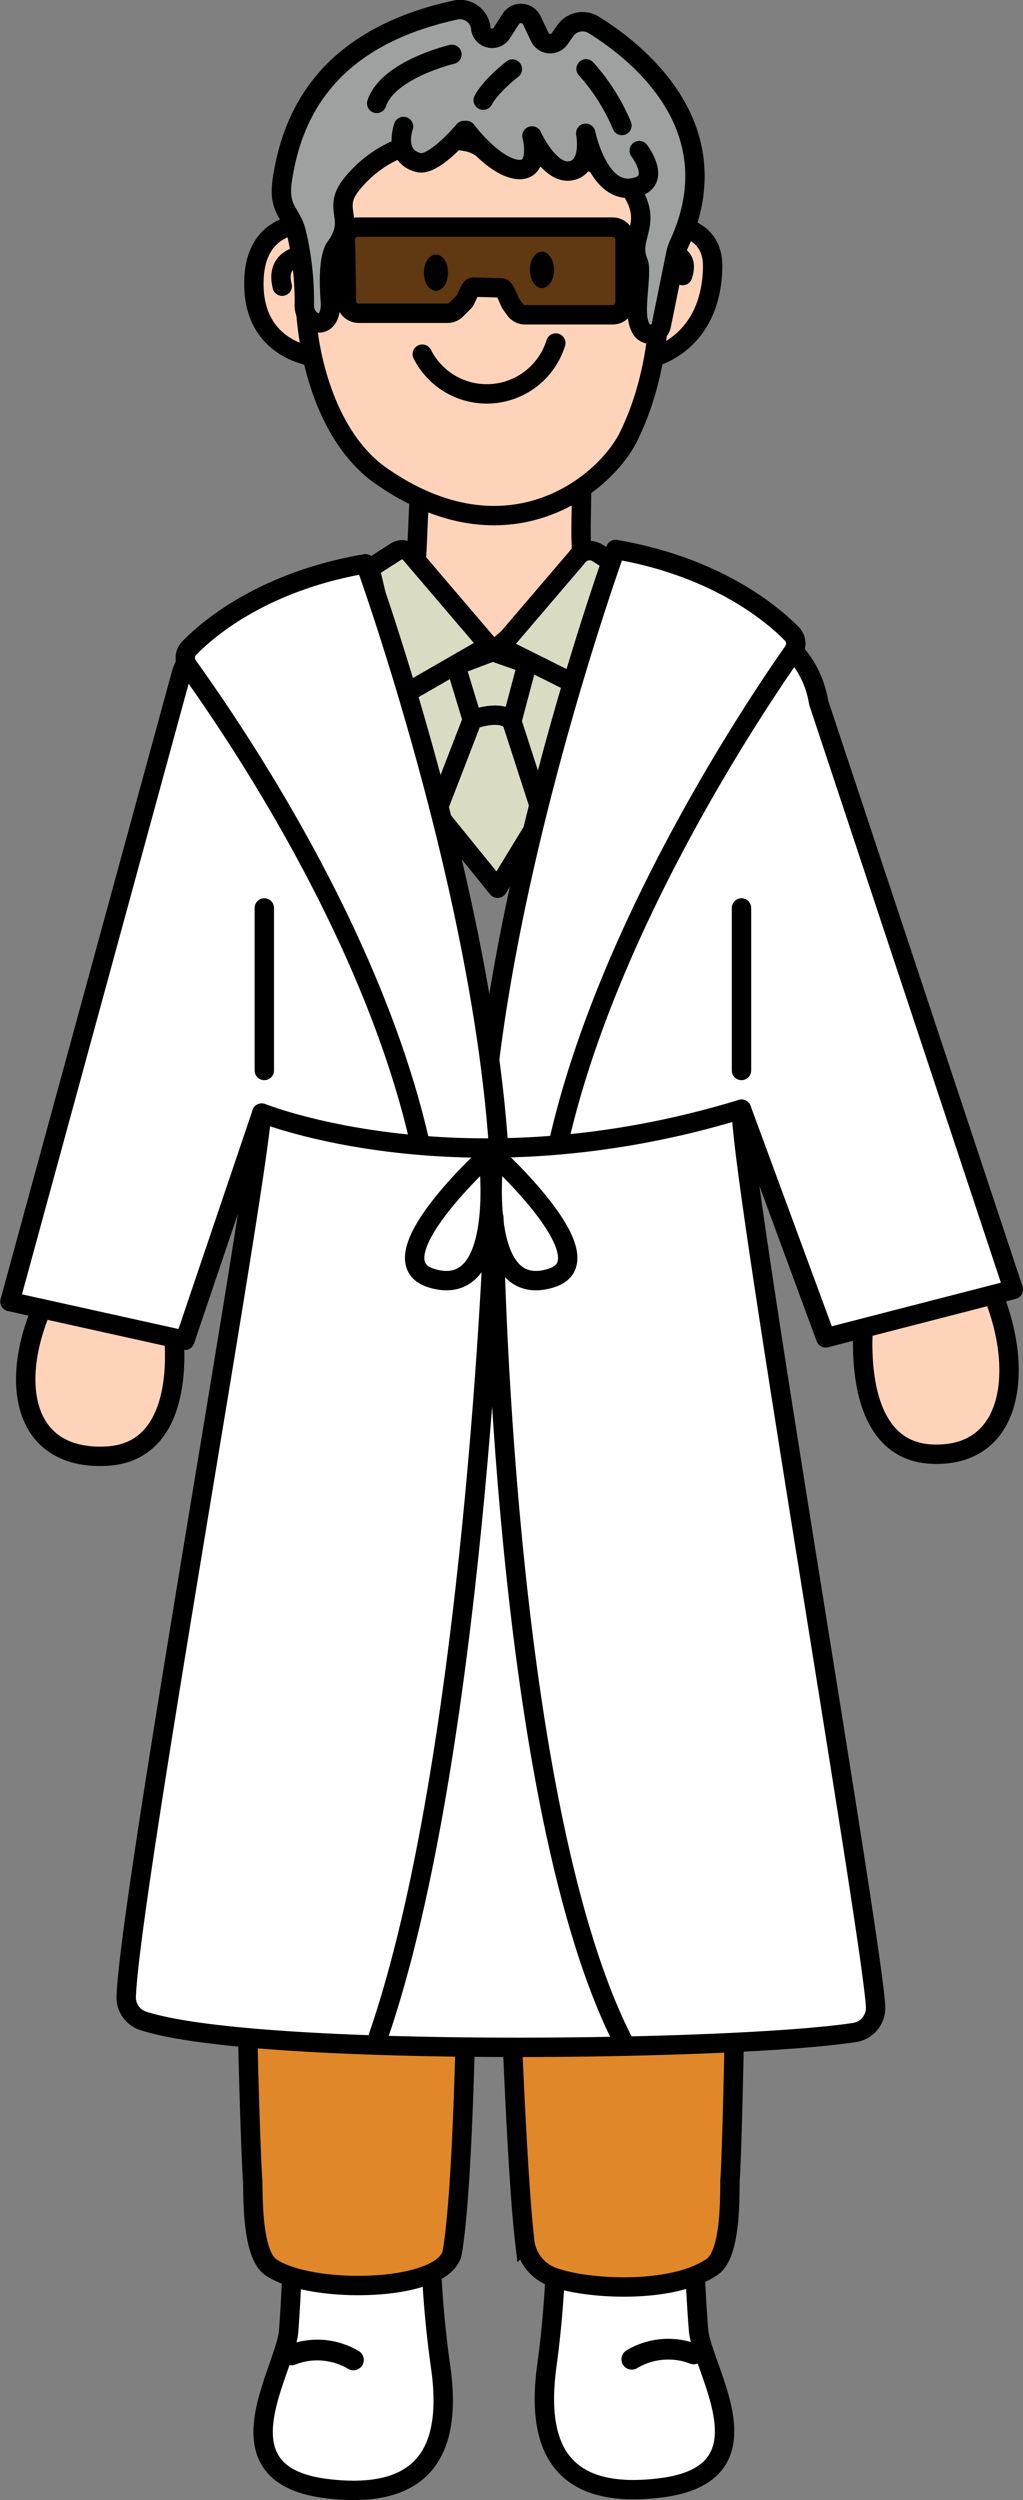 <svg id="Layer_1" data-name="Layer 1" xmlns="http://www.w3.org/2000/svg" viewBox="0 0 205.36 501.75"><rect x="0" y="0" width="205.36" height="501.75" fill="#808080" stroke="none"/><defs><style>.cls-1{fill:#ffd3b9;}.cls-1,.cls-10,.cls-2,.cls-3,.cls-4,.cls-5,.cls-6,.cls-7,.cls-8,.cls-9{stroke:#000;}.cls-1,.cls-10,.cls-2,.cls-3,.cls-4,.cls-5,.cls-7,.cls-8,.cls-9{stroke-linecap:round;stroke-linejoin:round;}.cls-1,.cls-10,.cls-2,.cls-4,.cls-5,.cls-6,.cls-7,.cls-8,.cls-9{stroke-width:3.89px;}.cls-2{fill:#fff;}.cls-3,.cls-8{fill:none;}.cls-3{stroke-width:4.16px;}.cls-4{fill:#ff5658;}.cls-5{fill:#d9dbc3;}.cls-6{fill:#e08729;stroke-miterlimit:10;}.cls-7{fill:#ffead2;}.cls-9{fill:#9fa1a1;}.cls-10{fill:#603811;}</style></defs><path class="cls-1" d="M173.51,264s-3.68,27.13,13.58,27.84,18.66-18.89,11.12-34.62Z" transform="translate(0 0)"/><path class="cls-2" d="M58.87,448.59s-.27,10.72-.92,19.18c-.61,8.05-15.17,28.93,7.69,31.69,21.19,2.56,25-9.52,22.77-24.74a210.06,210.06,0,0,1-2-32.67" transform="translate(0 0)"/><path class="cls-3" d="M70.94,473.62a14.22,14.22,0,0,0-12.43-1" transform="translate(0 0)"/><path class="cls-2" d="M139.22,448.4s.32,10.71,1,19.17c.65,8,15.31,28.85-7.53,31.72-21.18,2.67-25-9.39-22.9-24.62A209.56,209.56,0,0,0,111.63,442" transform="translate(0 0)"/><path class="cls-3" d="M126.83,473.49a14.24,14.24,0,0,1,12.43-1.07" transform="translate(0 0)"/><path class="cls-1" d="M34.71,266.55s3.81,24.91-13.44,25.7S1.73,276.54,9.19,260.77Z" transform="translate(0 0)"/><path class="cls-4" d="M203.42,258.79" transform="translate(0 0)"/><path class="cls-5" d="M129.87,121.57c-5.41,0-9.8-.46-11.54-3.76a10.52,10.52,0,0,1-.76-2c-7.47,6.53-10.85,8.07-18,14.7-5-6-13.74-5.49-19-11-3.89,2.42-11,2.59-18.35,3.06L99,175.41Z" transform="translate(0 0)"/><polygon class="cls-5" points="105.82 133.2 102.75 144.77 108.83 163.57 99.89 178.26 87.6 163.1 94.81 144.45 91.5 133.58 98.91 130.78 105.82 133.2"/><path class="cls-5" d="M94.81,144.45s5.68-2.26,7.93.32" transform="translate(0 0)"/><path class="cls-6" d="M58.09,244.09c-1.71,13.91-4.47,24.38-4.84,28.69l-.86,4.66c-5.74,43.08-2.33,152.15-1.68,160,.16,1.89-.39,14.83,3.67,17.59,8.14,5.55,35.05,5,36.42-3.08,4-23.7,3.29-126.37,3.52-146.16,0-2.72,5.85-3.82,5.75,0-.31,11.74,2.34,118.81,5.26,144a8.68,8.68,0,0,0,5.54,7.15c6.8,2.56,24,3.54,32.1-2,4.05-2.79,3.44-15.72,3.59-17.62.61-7.84,3.48-116.93-2.47-160-1-6.87-1.41-18.24-2-31.78C113.87,238.75,85.72,240,58.09,244.09Z" transform="translate(0 0)"/><path class="cls-1" d="M117.57,115.85c-1.94-6.58,0-18.08-1.38-23.92L84.62,97.18c-.94,2.35-.57,19.12-2,20.72a9.48,9.48,0,0,1-2,1.63c5.25,5.53,13.3,5.25,18.33,11.24C106.05,124.15,110.1,122.38,117.57,115.85Z" transform="translate(0 0)"/><path class="cls-5" d="M115.86,111.83l-15.38,18L121,140.08a1.68,1.68,0,0,0,2.84-.77l5-20.28a3,3,0,0,0-1.3-3.24L120,111A3,3,0,0,0,115.86,111.83Z" transform="translate(0 0)"/><path class="cls-5" d="M82.54,111.3l15.58,18.26L75.81,142.39l-5.92-23.75a2.23,2.23,0,0,1,1-2.42l8.63-5.54A2.24,2.24,0,0,1,82.54,111.3Z" transform="translate(0 0)"/><path class="cls-1" d="M131.2,45.2s12.07-1.65,11.86,8.48c-.31,15.27-11.81,17.95-11.81,17.95Z" transform="translate(0 0)"/><path class="cls-1" d="M63.41,44.91S51.7,43.23,51,55.68c-.82,15,12.61,16,12.61,16Z" transform="translate(0 0)"/><path class="cls-1" d="M70.79,32.84c-13.66,5.94-13.5,49.24,5.68,62.65,25.36,17.72,45,1.84,49.78-8,6.73-13.73,8.08-32.84,3.48-50.11-1-3.68-4.59-4.77-8.18-6C112.15,28.05,99.37,18.59,88,19.91,81.52,20.66,75.57,30.76,70.79,32.84Z" transform="translate(0 0)"/><path class="cls-1" d="M132.8,51s6-1.07,4.24,4.31" transform="translate(0 0)"/><path class="cls-1" d="M60.25,51.36s-5,.59-3.6,6.08" transform="translate(0 0)"/><line class="cls-7" x1="99.84" y1="294.76" x2="84.81" y2="292.2"/><path class="cls-8" d="M147,366.27c-4.6,4.24-15.75,5.78-20.31,1.23" transform="translate(0 0)"/><path class="cls-2" d="M164.34,141c-1-6.09-4.37-10.8-10.27-15-7.22-5.09-23.16-12.58-30.66-12.63L98.11,215.88,74.31,114.25c-11.05.71-34.92,10.44-37.92,21h0L2,261.22,37.11,269l15.43-45.57C50.68,244,26.07,380.55,25.34,400.69a4.93,4.93,0,0,0,3.39,4.88c22.53,7.33,118.73,6.05,142.83,2.34a5,5,0,0,0,4.21-5.12c-.6-13.15-27.4-168.42-26.92-180.18l16.91,45.89,37.66-9.71Z" transform="translate(0 0)"/><path class="cls-8" d="M84.77,71.08a14.5,14.5,0,0,0,26.8-2.24" transform="translate(0 0)"/><ellipse cx="91.05" cy="55.07" rx="2.42" ry="3.65" transform="translate(-0.37 0.62) rotate(-0.39)"/><ellipse cx="105.21" cy="54.97" rx="2.42" ry="3.65" transform="translate(-0.37 0.72) rotate(-0.39)"/><path class="cls-9" d="M136.3,49a8.51,8.51,0,0,0-.65,2l-2.89,14.24a2.2,2.2,0,0,1-4.1.69,5.78,5.78,0,0,1-.52-1.41c-.75-3,.77-10.09,0-11.87-2.06-4.9,2.58-7.23-.77-13.42-4-7.46-14.41-8.89-24.08-7-2.77.53-6.63-3.28-9.41-3.76a23.84,23.84,0,0,0-23,8.16c-4.66,5.44.8,6.93-3.47,12.91C66,51.35,66,56.55,66.3,60.23c.56,6.93-5.47,5-5.21.84a59.42,59.42,0,0,0-1.56-14.24c-1-4.31-3.81-4.56-2.84-10.87C58.65,23.19,65.51,7.63,91.5,2a4.2,4.2,0,0,1,5,3.53l0,.18a2.3,2.3,0,0,0,4.22.92l1.82-2.83a2.42,2.42,0,0,1,4.22.27l1.59,3.36a2.31,2.31,0,0,0,4,.34l1.16-1.64A4.21,4.21,0,0,1,119.18,5C127.52,10.15,147.2,25.31,136.3,49Z" transform="translate(0 0)"/><path class="cls-2" d="M112.23,228.9c10.11-44.14,40.38-88.68,47-98.11a2.8,2.8,0,0,0-.28-3.58c-3.87-3.94-15-13.43-35.38-16.93,0,0-23.56,65-26.81,118.62" transform="translate(0 0)"/><path class="cls-2" d="M84.2,229c-10.1-44.08-39.87-86.06-46.48-95.35a2.79,2.79,0,0,1,.28-3.58c3.87-4,15-13.43,35.37-16.92,0,0,23.56,65,26.81,118.61" transform="translate(0 0)"/><path class="cls-8" d="M52.54,223.38s40.39,16.31,96.31-.77" transform="translate(0 0)"/><path class="cls-2" d="M98,231.77s-23.21,21.08-11.43,24.74C101.72,261.21,98,231.77,98,231.77Z" transform="translate(0 0)"/><path class="cls-2" d="M99.2,231.77s23.21,21.08,11.43,24.74C95.5,261.21,99.2,231.77,99.2,231.77Z" transform="translate(0 0)"/><path class="cls-8" d="M125.55,410.55c-24.86-47.37-26.41-163.87-26.41-166.2,0,0-3.88,108.73-23.3,164.65" transform="translate(0 0)"/><line class="cls-9" x1="148.85" y1="214.84" x2="148.85" y2="182.22"/><line class="cls-9" x1="53.06" y1="214.84" x2="53.06" y2="182.22"/><path class="cls-9" d="M90.72,10.91s-12.83,3-15.1,9.84" transform="translate(0 0)"/><path class="cls-8" d="M117.65,13.81a40.64,40.64,0,0,1,7.2,11.37" transform="translate(0 0)"/><path class="cls-10" d="M71.81,45.58H123a2.47,2.47,0,0,1,2.47,2.47V60.71A2.48,2.48,0,0,1,123,63.18H105.42a2.48,2.48,0,0,1-2-1L102.58,61c-.45-.62-1.16-3.2-1.92-3.22L95,57.62c-.68,0-1.34,2.44-1.82,2.92l-1.6,1.61a2.49,2.49,0,0,1-1.75.72H72a2.46,2.46,0,0,1-2.46-2.43c0-2.82-.13-9.45-.22-12.32A2.46,2.46,0,0,1,71.81,45.58Z" transform="translate(0 0)"/><ellipse cx="87.76" cy="54.35" rx="2.42" ry="3.65" transform="matrix(1, 0, 0, 1, -0.24, 0.38)"/><ellipse cx="108.79" cy="54.17" rx="2.42" ry="3.65" transform="translate(-0.23 0.47) rotate(-0.25)"/><path class="cls-9" d="M81,25.38s-2.14,5.91,3,7.25c3.12.82,9.14-6.44,9.14-6.44" transform="translate(0 0)"/><path class="cls-9" d="M93.62,26.19S99,33.44,103.83,34c3.63.4,3.48-3.58,3.18-5.59a11.12,11.12,0,0,0-.22-1.13s3.49,7.79,7.79,7,3-7.53,3-7.53,2.41,11.83,9.13,11,1.61-7.52,1.61-7.52" transform="translate(0 0)"/><path class="cls-9" d="M102.86,13.86S98.59,17.14,97,20.1" transform="translate(0 0)"/></svg>